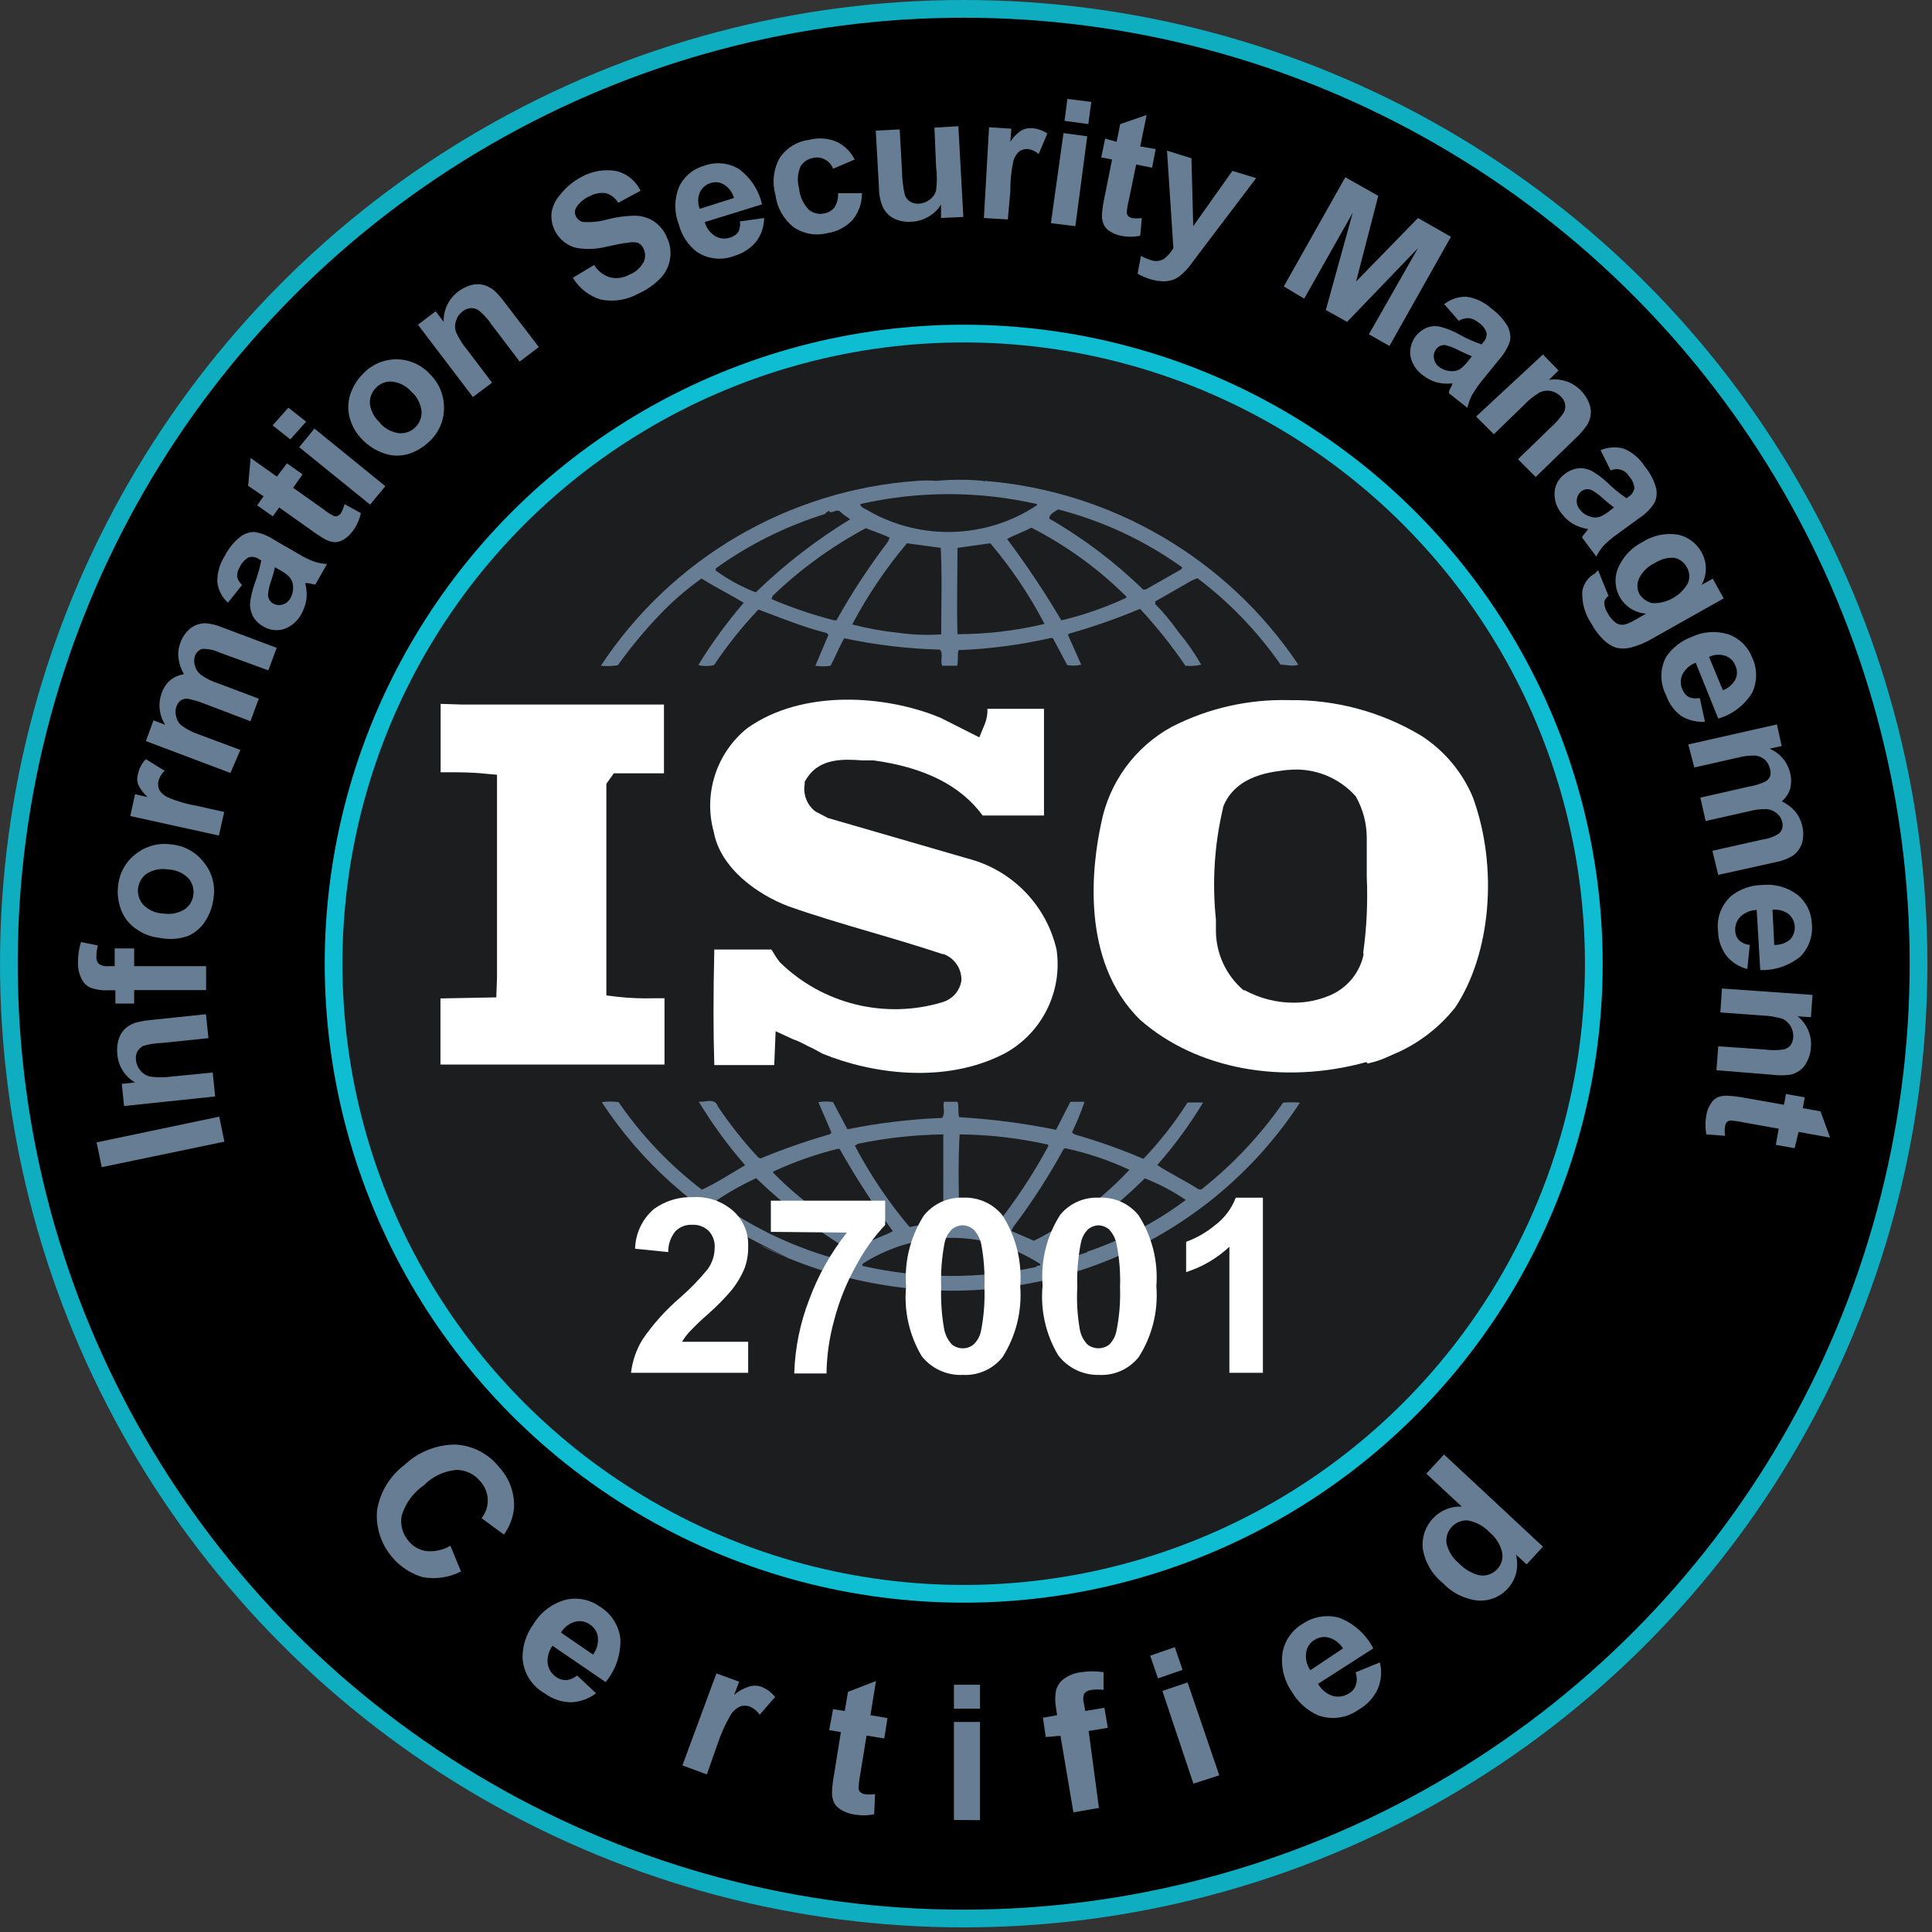 <svg xmlns="http://www.w3.org/2000/svg" xmlns:xlink="http://www.w3.org/1999/xlink" xmlns:serif="http://www.serif.com/" width="100%" height="100%" viewBox="0 0 109 109" xml:space="preserve" style="fill-rule:evenodd;clip-rule:evenodd;stroke-miterlimit:10;"><rect x="0" y="0" width="109" height="109" fill="#333333" stroke="none"/>    <g id="fa0fda06-b949-4be6-abdc-03c5afa35204">        <g id="a489d7b8-fa91-4b5d-a4f6-2a9548f2b5e9">            <circle cx="54.37" cy="54.37" r="53.87" style="stroke:rgb(14,173,192);stroke-width:1px;"></circle>            <circle cx="54.37" cy="54.37" r="35.55" style="fill:rgb(27,29,31);stroke:rgb(14,189,209);stroke-width:1px;"></circle>            <path d="M72.39,62.21C71.119,64.035 69.59,65.665 67.85,67.05C67.79,67.15 67.61,67.11 67.55,67.05C66.81,66.58 66,66.2 65.29,65.73C66.257,64.633 67.124,63.452 67.88,62.2L67,62.2C66.275,63.339 65.442,64.404 64.51,65.38C63.244,64.838 61.945,64.377 60.62,64L60.48,63.89C60.749,63.327 60.986,62.75 61.19,62.16L60.39,62.16L59.58,63.74C57.779,63.374 55.955,63.137 54.12,63.03C54.02,62.77 54.12,62.39 54.02,62.16L53.25,62.16C53.19,62.51 53.34,62.77 53.16,63.07C51.363,63.143 49.574,63.357 47.81,63.71L47,62.18C46.725,62.133 46.445,62.133 46.17,62.18L46.91,63.9L46.82,63.99C45.489,64.375 44.181,64.832 42.9,65.36L42.78,65.3C41.941,64.399 41.176,63.432 40.49,62.41C40.34,61.91 39.75,62.21 39.42,62.15C40.187,63.421 41.064,64.622 42.04,65.74C41.23,66.21 40.43,66.74 39.6,67.12C37.782,65.732 36.195,64.065 34.9,62.18C34.585,62.135 34.265,62.135 33.95,62.18C36.182,65.584 39.268,68.342 42.9,70.18C46.532,72.018 42.99,70.24 42.9,70.27C45.256,71.438 47.785,72.218 50.39,72.58C59.39,73.878 68.366,69.822 73.34,62.21C73.024,62.18 72.706,62.18 72.39,62.21ZM60,64.84L60.09,64.78C61.343,65.046 62.561,65.456 63.72,66C62.729,67.057 61.622,68 60.42,68.81C59.73,69.21 59.05,69.66 58.33,70L57.06,69.45L57.15,69.25C58.207,67.852 59.16,66.378 60,64.84ZM54.14,64C55.822,64.016 57.499,64.21 59.14,64.58L59.14,64.67C58.277,66.267 57.273,67.783 56.14,69.2C55.638,69.178 55.14,69.111 54.65,69L54.14,68.94C54.08,67.2 54.05,65.68 54.14,64ZM48.41,64.53C49.993,64.199 51.603,64.022 53.22,64L53.22,68.94C52.6,69.08 51.91,69.08 51.32,69.23C50.127,67.816 49.091,66.277 48.23,64.64L48.41,64.53ZM43.62,66.1C44.786,65.558 46.002,65.129 47.25,64.82L47.37,64.82C48.275,66.426 49.276,67.976 50.37,69.46C49.95,69.7 49.45,69.84 49.03,70.07C47.02,69.079 45.192,67.757 43.62,66.16L43.62,66.1ZM47.46,71.1C44.947,70.445 42.575,69.337 40.46,67.83L40.46,67.7C41.161,67.234 41.896,66.823 42.66,66.47C44.287,68.035 46.081,69.417 48.01,70.59C47.851,70.773 47.666,70.932 47.46,71.06L47.46,71.1ZM58.46,71.48C55.228,72.175 51.883,72.155 48.66,71.42C48.6,71.27 48.8,71.24 48.89,71.16C51.907,69.346 55.707,69.4 58.67,71.3C58.78,71.44 58.54,71.38 58.48,71.44L58.46,71.48ZM61.32,70.66L59.92,71.1C59.683,70.973 59.465,70.815 59.27,70.63L59.33,70.54C61.246,69.412 63.013,68.048 64.59,66.48C65.403,66.799 66.178,67.208 66.9,67.7C65.211,68.958 63.335,69.944 61.34,70.62L61.32,70.66Z" style="fill:rgb(102,125,147);fill-rule:nonzero;"></path>            <path d="M34.86,37.53C35.588,36.509 36.391,35.544 37.26,34.64C37.968,33.901 38.745,33.231 39.58,32.64C40.35,33.13 41.22,33.55 41.96,34.01C41.012,35.108 40.155,36.282 39.4,37.52C39.692,37.595 39.998,37.595 40.29,37.52C41.031,36.406 41.868,35.359 42.79,34.39C44.07,34.86 45.32,35.39 46.63,35.71L46.74,35.82L46,37.56C46.285,37.605 46.575,37.605 46.86,37.56C47.13,37.06 47.34,36.51 47.63,36.01C49.403,36.388 51.208,36.602 53.02,36.65C53.25,36.86 53.02,37.29 53.16,37.56L54,37.56C54.08,37.27 54,36.94 54.08,36.68C55.824,36.613 57.558,36.386 59.26,36L59.4,36L60.21,37.52C60.472,37.569 60.741,37.563 61,37.5L60.25,35.81L60.32,35.75C61.68,35.365 63.016,34.897 64.32,34.35C65.252,35.355 66.107,36.428 66.88,37.56C67.178,37.588 67.478,37.568 67.77,37.5C67.4,36.849 66.972,36.233 66.49,35.66C66.097,35.099 65.659,34.57 65.18,34.08L65.18,33.93L67.26,32.74L67.56,32.62C69.371,33.989 70.954,35.636 72.25,37.5C72.61,37.5 72.91,37.62 73.25,37.5C69.246,31.521 62.714,27.696 55.54,27.13L55.54,27.19L55.48,27.13C54.602,27.045 53.718,27.045 52.84,27.13C52.474,27.101 52.106,27.101 51.74,27.13C44.498,27.636 37.894,31.498 33.9,37.56C34.22,37.595 34.543,37.585 34.86,37.53ZM47.19,35L47.07,35C45.861,34.691 44.678,34.289 43.53,33.8L43.59,33.62C45.159,32.111 46.929,30.825 48.85,29.8C49.3,29.98 49.74,30.12 50.19,30.33L50.1,30.56C49.026,31.969 48.053,33.453 47.19,35ZM53.1,35.79C52.296,35.845 51.488,35.815 50.69,35.7C49.809,35.612 48.936,35.454 48.08,35.23C48.944,33.598 49.98,32.062 51.17,30.65L53.07,30.91C53.16,32.39 53.1,34.14 53.1,35.75L53.1,35.79ZM54.02,35.79C53.97,34.24 54.02,32.51 54.02,30.91L55.87,30.65C57.056,32.048 58.082,33.574 58.93,35.2C57.315,35.585 55.66,35.78 54,35.78L54.02,35.79ZM63.51,33.74C62.345,34.281 61.129,34.703 59.88,35C58.945,33.415 57.923,31.883 56.82,30.41C57.23,30.18 57.74,30.01 58.19,29.77C60.176,30.786 61.991,32.105 63.57,33.68L63.51,33.74ZM59.7,28.74C62.215,29.389 64.588,30.498 66.7,32.01L66.64,32.12L64.64,33.26L64.49,33.26C62.901,31.711 61.124,30.367 59.2,29.26C59.2,29 59.49,28.88 59.7,28.74ZM58.51,28.44L58.51,28.5C55.661,30.396 51.97,30.52 49,28.82C48.85,28.71 48.56,28.65 48.53,28.44C51.814,27.69 55.226,27.69 58.51,28.44ZM40.38,32.07C42.255,30.722 44.335,29.686 46.54,29C46.63,28.91 46.68,28.83 46.8,28.83L46.8,28.89C47.04,28.94 47.22,28.68 47.43,28.89C47.64,29.1 47.81,29.16 47.96,29.3C46.039,30.472 44.255,31.853 42.64,33.42C41.837,33.109 41.077,32.696 40.38,32.19L40.38,32.07Z" style="fill:rgb(102,125,147);fill-rule:nonzero;"></path>            <path d="M12.66,64.41L5.74,65.85L5.45,64.45L12.37,63L12.66,64.41Z" style="fill:rgb(102,125,147);fill-rule:nonzero;"></path>            <path d="M11.62,57.22L11.76,58.57L9.16,58.84C8.801,58.85 8.446,58.904 8.1,59C7.955,59.071 7.834,59.182 7.75,59.32C7.677,59.469 7.649,59.636 7.67,59.8C7.691,60.025 7.782,60.239 7.93,60.41C8.072,60.577 8.265,60.693 8.48,60.74C8.871,60.795 9.269,60.795 9.66,60.74L12,60.51L12.14,61.86L7,62.4L6.87,61.15L7.62,61.07C7.044,60.74 6.668,60.143 6.62,59.48C6.587,59.201 6.611,58.919 6.69,58.65C6.756,58.424 6.876,58.218 7.04,58.05C7.197,57.907 7.381,57.795 7.58,57.72C7.873,57.632 8.175,57.575 8.48,57.55L11.62,57.22Z" style="fill:rgb(102,125,147);fill-rule:nonzero;"></path>            <path d="M6.51,56.62L6.51,55.87L6.12,55.87C5.781,55.89 5.441,55.843 5.12,55.73C4.889,55.631 4.703,55.449 4.6,55.22C4.455,54.932 4.386,54.612 4.4,54.29C4.396,53.903 4.453,53.519 4.57,53.15L5.52,53.34C5.465,53.542 5.438,53.751 5.44,53.96C5.42,54.114 5.472,54.269 5.58,54.38C5.731,54.487 5.917,54.533 6.1,54.51L6.47,54.51L6.47,53.51L7.57,53.51L7.57,54.51L11.63,54.51L11.63,55.86L7.57,55.86L7.57,56.62L6.51,56.62Z" style="fill:rgb(102,125,147);fill-rule:nonzero;"></path>            <path d="M9,52.91C8.548,52.866 8.114,52.708 7.74,52.45C7.361,52.209 7.062,51.861 6.88,51.45C6.68,50.995 6.604,50.494 6.66,50C6.722,49.28 7.086,48.619 7.66,48.18C8.223,47.732 8.948,47.536 9.66,47.64C10.382,47.705 11.046,48.067 11.49,48.64C11.955,49.195 12.159,49.924 12.05,50.64C12.003,51.102 11.849,51.547 11.6,51.94C11.363,52.325 11.014,52.628 10.6,52.81C10.086,52.988 9.532,53.022 9,52.91ZM9.22,51.54C9.636,51.609 10.063,51.523 10.42,51.3C10.703,51.109 10.883,50.8 10.91,50.46C10.953,50.121 10.843,49.78 10.61,49.53C10.303,49.234 9.896,49.063 9.47,49.05C9.057,48.983 8.634,49.068 8.28,49.29C7.968,49.511 7.781,49.871 7.781,50.253C7.781,50.553 7.895,50.841 8.1,51.06C8.391,51.35 8.78,51.521 9.19,51.54L9.22,51.54Z" style="fill:rgb(102,125,147);fill-rule:nonzero;"></path>            <path d="M12.65,45.81L12.35,47.14L7.35,46.04L7.62,44.81L8.33,44.97C8.104,44.768 7.92,44.523 7.79,44.25C7.726,44.052 7.726,43.838 7.79,43.64C7.859,43.335 8.012,43.054 8.23,42.83L9.29,43.49C9.121,43.642 8.999,43.84 8.94,44.06C8.9,44.231 8.917,44.41 8.99,44.57C9.105,44.758 9.277,44.905 9.48,44.99C10.009,45.216 10.563,45.377 11.13,45.47L12.65,45.81Z" style="fill:rgb(102,125,147);fill-rule:nonzero;"></path>            <path d="M8.23,41.81L8.66,40.64L9.32,40.89C8.977,40.362 8.903,39.701 9.12,39.11C9.212,38.828 9.378,38.576 9.6,38.38C9.824,38.197 10.094,38.08 10.38,38.04C10.218,37.763 10.113,37.458 10.07,37.14C10.032,36.853 10.067,36.561 10.17,36.29C10.272,35.97 10.463,35.686 10.72,35.47C10.956,35.28 11.247,35.171 11.55,35.16C11.895,35.182 12.233,35.263 12.55,35.4L15.61,36.55L15.14,37.82L12.4,36.82C12.088,36.673 11.745,36.601 11.4,36.61C11.215,36.673 11.068,36.817 11,37C10.94,37.182 10.94,37.378 11,37.56C11.053,37.769 11.177,37.952 11.35,38.08C11.639,38.287 11.96,38.446 12.3,38.55L14.6,39.42L14.13,40.69L11.5,39.69C11.201,39.567 10.889,39.476 10.57,39.42C10.436,39.413 10.303,39.448 10.19,39.52C10.077,39.61 9.994,39.732 9.95,39.87C9.885,40.061 9.885,40.269 9.95,40.46C9.996,40.661 10.113,40.839 10.28,40.96C10.571,41.167 10.891,41.329 11.23,41.44L13.56,42.31L13,43.61L8.23,41.81Z" style="fill:rgb(102,125,147);fill-rule:nonzero;"></path>            <path d="M13.66,33L12.86,34C12.526,33.699 12.312,33.287 12.26,32.84C12.25,32.311 12.4,31.792 12.69,31.35C12.897,30.939 13.191,30.578 13.55,30.29C13.775,30.118 14.047,30.02 14.33,30.01C14.739,30.073 15.128,30.227 15.47,30.46L16.84,31.25C17.125,31.426 17.426,31.574 17.74,31.69C17.97,31.764 18.209,31.807 18.45,31.82L17.79,32.98L17.38,32.9L17.22,32.9C17.297,33.193 17.321,33.498 17.29,33.8C17.249,34.084 17.157,34.358 17.02,34.61C16.813,35.022 16.455,35.337 16.02,35.49C15.627,35.611 15.2,35.556 14.85,35.34C14.612,35.21 14.414,35.016 14.28,34.78C14.154,34.547 14.095,34.284 14.11,34.02C14.154,33.645 14.241,33.275 14.37,32.92C14.527,32.497 14.651,32.062 14.74,31.62L14.62,31.55C14.453,31.428 14.24,31.388 14.04,31.44C13.815,31.564 13.636,31.757 13.53,31.99C13.422,32.156 13.369,32.352 13.38,32.55C13.426,32.725 13.524,32.882 13.66,33ZM15.51,32C15.451,32.278 15.374,32.552 15.28,32.82C15.191,33.064 15.137,33.32 15.12,33.58C15.133,33.775 15.242,33.951 15.41,34.05C15.571,34.14 15.763,34.162 15.94,34.11C16.132,34.049 16.293,33.917 16.39,33.74C16.509,33.516 16.558,33.262 16.53,33.01C16.507,32.822 16.422,32.646 16.29,32.51C16.127,32.363 15.946,32.239 15.75,32.14L15.51,32Z" style="fill:rgb(102,125,147);fill-rule:nonzero;"></path>            <path d="M16.19,26.14L17.07,26.76L16.54,27.52L18.22,28.71C18.409,28.864 18.613,28.998 18.83,29.11C18.898,29.135 18.972,29.135 19.04,29.11C19.116,29.078 19.182,29.026 19.23,28.96C19.323,28.797 19.393,28.622 19.44,28.44L20.36,28.95C20.283,29.312 20.13,29.653 19.91,29.95C19.778,30.136 19.612,30.296 19.42,30.42C19.269,30.522 19.092,30.581 18.91,30.59C18.721,30.582 18.536,30.531 18.37,30.44C18.092,30.285 17.825,30.111 17.57,29.92L15.75,28.63L15.39,29.13L14.51,28.51L14.87,28L14,27.41L14.14,25.84L15.62,26.89L16.19,26.14Z" style="fill:rgb(102,125,147);fill-rule:nonzero;"></path>            <path d="M16.38,24.79L15.38,24L16.27,23L17.27,23.79L16.38,24.79ZM20.88,28.47L16.88,25.23L17.74,24.18L21.74,27.43L20.88,28.47Z" style="fill:rgb(102,125,147);fill-rule:nonzero;"></path>            <path d="M20.44,24.8C20.117,24.477 19.879,24.078 19.75,23.64C19.615,23.2 19.615,22.73 19.75,22.29C19.892,21.836 20.142,21.424 20.48,21.09C20.966,20.569 21.647,20.272 22.36,20.272C23.073,20.272 23.754,20.569 24.24,21.09C24.758,21.59 25.051,22.28 25.05,23C25.058,23.711 24.768,24.393 24.25,24.88C23.921,25.207 23.52,25.454 23.08,25.6C22.641,25.74 22.169,25.74 21.73,25.6C21.24,25.445 20.797,25.17 20.44,24.8ZM21.44,23.87C21.716,24.188 22.102,24.391 22.52,24.44C22.551,24.443 22.582,24.444 22.614,24.444C23.256,24.444 23.784,23.916 23.784,23.274C23.784,23.242 23.783,23.211 23.78,23.18C23.729,22.757 23.522,22.368 23.2,22.09C22.925,21.777 22.544,21.578 22.13,21.53C21.791,21.501 21.457,21.626 21.22,21.87C20.973,22.109 20.844,22.447 20.87,22.79C20.927,23.213 21.141,23.599 21.47,23.87L21.44,23.87Z" style="fill:rgb(102,125,147);fill-rule:nonzero;"></path>            <path d="M30.4,19.58L29.32,20.4L27.74,18.32C27.541,18.019 27.299,17.749 27.02,17.52C26.889,17.426 26.731,17.377 26.57,17.38C26.402,17.394 26.242,17.456 26.11,17.56C25.926,17.692 25.792,17.882 25.73,18.1C25.655,18.307 25.655,18.533 25.73,18.74C25.893,19.101 26.105,19.437 26.36,19.74L27.76,21.59L26.68,22.4L23.58,18.32L24.58,17.56L25.03,18.16C25.009,17.491 25.315,16.852 25.85,16.45C26.074,16.28 26.329,16.154 26.6,16.08C26.829,16.02 27.071,16.02 27.3,16.08C27.503,16.142 27.692,16.24 27.86,16.37C28.086,16.579 28.29,16.81 28.47,17.06L30.4,19.58Z" style="fill:rgb(102,125,147);fill-rule:nonzero;"></path>            <path d="M32.32,15.67L33.52,14.95C33.725,15.285 34.045,15.533 34.42,15.65C34.786,15.734 35.171,15.681 35.5,15.5C35.846,15.367 36.133,15.115 36.31,14.79C36.425,14.55 36.425,14.27 36.31,14.03C36.247,13.888 36.138,13.771 36,13.7C35.803,13.65 35.597,13.65 35.4,13.7C35.23,13.7 34.84,13.79 34.24,13.91C33.669,14.062 33.071,14.086 32.49,13.98C31.603,13.748 31.016,12.891 31.12,11.98C31.185,11.607 31.355,11.26 31.61,10.98C31.925,10.577 32.32,10.244 32.77,10C33.394,9.644 34.125,9.523 34.83,9.66C35.403,9.823 35.88,10.224 36.14,10.76L34.88,11.44C34.724,11.181 34.478,10.989 34.19,10.9C33.873,10.852 33.549,10.912 33.27,11.07C32.949,11.201 32.679,11.433 32.5,11.73C32.415,11.882 32.415,12.068 32.5,12.22C32.577,12.371 32.716,12.48 32.88,12.52C33.348,12.555 33.818,12.508 34.27,12.38C34.795,12.241 35.337,12.17 35.88,12.17C36.235,12.183 36.58,12.29 36.88,12.48C37.21,12.7 37.468,13.013 37.62,13.38C37.8,13.742 37.866,14.15 37.81,14.55C37.759,14.969 37.577,15.361 37.29,15.67C36.925,16.049 36.49,16.355 36.01,16.57C35.365,16.928 34.613,17.045 33.89,16.9C33.231,16.701 32.671,16.262 32.32,15.67Z" style="fill:rgb(102,125,147);fill-rule:nonzero;"></path>            <path d="M41.75,12.49L43.11,12.3C43.109,12.776 42.954,13.239 42.67,13.62C42.355,14.008 41.929,14.29 41.45,14.43C40.74,14.714 39.934,14.628 39.3,14.2C38.808,13.814 38.456,13.276 38.3,12.67C38.033,11.996 38.033,11.244 38.3,10.57C38.561,9.987 39.066,9.547 39.68,9.37C40.335,9.11 41.075,9.169 41.68,9.53C42.344,10.016 42.81,10.727 42.99,11.53L39.76,12.53C39.85,12.858 40.061,13.141 40.35,13.32C40.607,13.472 40.919,13.502 41.2,13.4C41.386,13.351 41.549,13.237 41.66,13.08C41.743,12.895 41.774,12.691 41.75,12.49ZM41.41,11.17C41.324,10.853 41.12,10.582 40.84,10.41C40.612,10.27 40.332,10.241 40.08,10.33C39.815,10.415 39.597,10.608 39.48,10.86C39.36,11.155 39.36,11.485 39.48,11.78L41.41,11.17Z" style="fill:rgb(102,125,147);fill-rule:nonzero;"></path>            <path d="M48.22,9L47,9.52C46.919,9.294 46.754,9.108 46.54,9C46.343,8.887 46.11,8.855 45.89,8.91C45.584,8.952 45.315,9.133 45.16,9.4C44.997,9.783 44.969,10.209 45.08,10.61C45.117,11.063 45.308,11.49 45.62,11.82C45.861,12.03 46.189,12.112 46.5,12.04C46.729,12.003 46.936,11.882 47.08,11.7C47.23,11.462 47.3,11.181 47.28,10.9L48.63,10.9C48.636,11.45 48.449,11.985 48.1,12.41C47.715,12.821 47.199,13.086 46.64,13.16C45.988,13.318 45.298,13.186 44.75,12.8C44.193,12.351 43.834,11.701 43.75,10.99C43.548,10.285 43.638,9.528 44,8.89C44.381,8.336 44.983,7.972 45.65,7.89C46.168,7.753 46.717,7.792 47.21,8C47.647,8.214 48.002,8.565 48.22,9Z" style="fill:rgb(102,125,147);fill-rule:nonzero;"></path>            <path d="M53.09,12.3L53.09,11.54C52.92,11.824 52.679,12.058 52.39,12.22C52.088,12.403 51.743,12.503 51.39,12.51C51.071,12.532 50.751,12.474 50.46,12.34C50.189,12.211 49.968,11.996 49.83,11.73C49.67,11.378 49.588,10.996 49.59,10.61L49.41,7.37L50.76,7.3L50.89,9.65C50.895,10.104 50.949,10.557 51.05,11C51.102,11.153 51.204,11.283 51.34,11.37C51.493,11.463 51.672,11.505 51.85,11.49C52.072,11.476 52.284,11.396 52.46,11.26C52.624,11.137 52.746,10.965 52.81,10.77C52.871,10.309 52.871,9.841 52.81,9.38L52.72,7.2L54.07,7.12L54.35,12.24L53.09,12.3Z" style="fill:rgb(102,125,147);fill-rule:nonzero;"></path>            <path d="M56.86,12.38L55.51,12.3L55.8,7.18L57.06,7.26L57,8C57.159,7.745 57.37,7.527 57.62,7.36C57.8,7.262 58.005,7.217 58.21,7.23C58.524,7.252 58.828,7.356 59.09,7.53L58.6,8.69C58.431,8.541 58.223,8.444 58,8.41C57.826,8.394 57.653,8.44 57.51,8.54C57.342,8.683 57.223,8.876 57.17,9.09C57.052,9.652 56.995,10.226 57,10.8L56.86,12.38Z" style="fill:rgb(102,125,147);fill-rule:nonzero;"></path>            <path d="M59.29,12.59L60,7.51L61.34,7.69L60.67,12.76L59.29,12.59ZM60.06,6.82L60.22,5.58L61.57,5.75L61.4,7L60.06,6.82Z" style="fill:rgb(102,125,147);fill-rule:nonzero;"></path>            <path d="M65.2,8.41L65,9.46L64.1,9.28L63.69,11.28C63.626,11.515 63.586,11.757 63.57,12C63.572,12.071 63.601,12.139 63.65,12.19C63.708,12.246 63.781,12.284 63.86,12.3C64.046,12.329 64.234,12.329 64.42,12.3L64.33,13.3C63.971,13.375 63.599,13.375 63.24,13.3C63.018,13.26 62.807,13.175 62.62,13.05C62.462,12.957 62.336,12.817 62.26,12.65C62.19,12.476 62.159,12.288 62.17,12.1C62.196,11.764 62.246,11.429 62.32,11.1L62.74,9L62.13,8.88L62.35,7.82L63,8L63.2,7L64.69,6.49L64.33,8.26L65.2,8.41Z" style="fill:rgb(102,125,147);fill-rule:nonzero;"></path>            <path d="M65.84,8.5L67.22,8.93L67.32,12.76L69.53,9.64L70.87,10.05L67.7,14.23L67.13,14.99C66.974,15.192 66.796,15.376 66.6,15.54C66.464,15.655 66.308,15.743 66.14,15.8C65.959,15.855 65.769,15.879 65.58,15.87C65.346,15.858 65.114,15.817 64.89,15.75C64.643,15.673 64.404,15.57 64.18,15.44L64.37,14.44C64.543,14.532 64.724,14.609 64.91,14.67C65.156,14.765 65.432,14.743 65.66,14.61C65.878,14.443 66.061,14.236 66.2,14L65.84,8.5Z" style="fill:rgb(102,125,147);fill-rule:nonzero;"></path>            <path d="M72.43,16.16L75.9,10L77.76,11.05L76.51,15.88L80,12.3L81.86,13.36L78.39,19.52L77.23,18.86L80,14L76,18.16L74.8,17.49L76.32,12L73.58,16.85L72.43,16.16Z" style="fill:rgb(102,125,147);fill-rule:nonzero;"></path>            <path d="M82.3,18.1L81.48,17.16C81.832,16.881 82.271,16.732 82.72,16.74C83.242,16.81 83.73,17.037 84.12,17.39C84.494,17.657 84.81,17.998 85.05,18.39C85.182,18.642 85.234,18.928 85.2,19.21C85.075,19.603 84.867,19.965 84.59,20.27L83.59,21.5C83.385,21.76 83.197,22.034 83.03,22.32C82.923,22.54 82.843,22.771 82.79,23.01L81.74,22.18C81.74,22.087 81.79,21.957 81.89,21.79L81.95,21.63C81.649,21.666 81.344,21.646 81.05,21.57C80.774,21.491 80.515,21.358 80.29,21.18C79.914,20.919 79.655,20.52 79.57,20.07C79.487,19.368 79.904,18.697 80.57,18.46C80.824,18.38 81.096,18.38 81.35,18.46C81.699,18.559 82.035,18.7 82.35,18.88C82.745,19.101 83.16,19.286 83.59,19.43L83.67,19.33C83.816,19.182 83.89,18.977 83.87,18.77C83.784,18.529 83.618,18.324 83.4,18.19C83.251,18.059 83.067,17.976 82.87,17.95C82.669,17.942 82.471,17.994 82.3,18.1ZM83.04,20.1C82.87,20.03 82.61,19.92 82.27,19.75C82.04,19.625 81.795,19.531 81.54,19.47C81.349,19.451 81.16,19.53 81.04,19.68C80.92,19.825 80.869,20.015 80.9,20.2C80.924,20.399 81.029,20.58 81.19,20.7C81.393,20.851 81.637,20.935 81.89,20.94C82.079,20.955 82.267,20.902 82.42,20.79C82.59,20.647 82.744,20.486 82.88,20.31L83.04,20.1Z" style="fill:rgb(102,125,147);fill-rule:nonzero;"></path>            <path d="M86.64,26.91L85.64,25.91L87.52,24.09C87.79,23.847 88.028,23.572 88.23,23.27C88.301,23.128 88.326,22.967 88.3,22.81C88.271,22.646 88.19,22.495 88.07,22.38C87.915,22.216 87.712,22.104 87.49,22.06C87.277,22.018 87.056,22.046 86.86,22.14C86.52,22.346 86.21,22.598 85.94,22.89L84.28,24.5L83.28,23.5L87.05,20L87.93,20.9L87.39,21.43C88.051,21.327 88.723,21.551 89.19,22.03C89.387,22.231 89.543,22.469 89.65,22.73C89.741,22.948 89.772,23.186 89.74,23.42C89.712,23.631 89.637,23.832 89.52,24.01C89.341,24.258 89.141,24.489 88.92,24.7L86.64,26.91Z" style="fill:rgb(102,125,147);fill-rule:nonzero;"></path>            <path d="M90.86,26.52L90.3,25.4C90.714,25.223 91.176,25.192 91.61,25.31C92.097,25.514 92.509,25.863 92.79,26.31C93.087,26.663 93.305,27.076 93.43,27.52C93.496,27.794 93.472,28.082 93.36,28.34C93.142,28.693 92.848,28.994 92.5,29.22L91.22,30.15C90.947,30.343 90.693,30.56 90.46,30.8C90.302,30.982 90.167,31.184 90.06,31.4L89.26,30.33C89.26,30.25 89.39,30.13 89.5,29.98L89.6,29.85C89.302,29.805 89.014,29.707 88.75,29.56C88.501,29.411 88.283,29.214 88.11,28.98C87.813,28.631 87.669,28.176 87.71,27.72C87.755,27.315 87.974,26.95 88.31,26.72C88.526,26.556 88.781,26.453 89.05,26.42C89.317,26.399 89.584,26.455 89.82,26.58C90.142,26.768 90.441,26.993 90.71,27.25C91.035,27.57 91.39,27.858 91.77,28.11L91.87,28.03C92.048,27.923 92.172,27.744 92.21,27.54C92.185,27.285 92.076,27.046 91.9,26.86C91.697,26.517 91.267,26.375 90.9,26.53L90.86,26.52ZM91.06,28.63C90.91,28.52 90.69,28.35 90.4,28.09C90.213,27.911 90,27.759 89.77,27.64C89.59,27.568 89.386,27.595 89.23,27.71C89.081,27.825 88.984,27.994 88.96,28.18C88.935,28.377 88.993,28.577 89.12,28.73C89.27,28.935 89.485,29.083 89.73,29.15C89.908,29.215 90.102,29.215 90.28,29.15C90.482,29.059 90.67,28.941 90.84,28.8L91.06,28.63Z" style="fill:rgb(102,125,147);fill-rule:nonzero;"></path>            <path d="M90.16,32.17L90.75,33.62C90.633,33.697 90.547,33.815 90.51,33.95C90.505,34.162 90.564,34.372 90.68,34.55C90.801,34.798 90.983,35.012 91.21,35.17C91.342,35.241 91.493,35.265 91.64,35.24C91.845,35.186 92.04,35.102 92.22,34.99L92.87,34.62C92.253,34.577 91.696,34.228 91.39,33.69C91.066,33.117 91.066,32.413 91.39,31.84C91.67,31.303 92.111,30.866 92.65,30.59C93.241,30.207 93.953,30.054 94.65,30.16C95.225,30.279 95.719,30.645 96,31.16C96.32,31.731 96.32,32.429 96,33L96.63,32.65L97.25,33.76L93.25,36.01C92.857,36.246 92.433,36.424 91.99,36.54C91.721,36.606 91.439,36.606 91.17,36.54C90.907,36.448 90.667,36.297 90.47,36.1C90.195,35.83 89.963,35.519 89.78,35.18C89.416,34.641 89.237,33.999 89.27,33.35C89.341,32.923 89.608,32.553 89.99,32.35L90.16,32.17ZM93.37,31.76C92.986,31.939 92.672,32.242 92.48,32.62C92.347,32.895 92.347,33.215 92.48,33.49C92.644,33.766 92.916,33.962 93.23,34.03C94.054,34.054 94.826,33.618 95.23,32.9C95.354,32.603 95.328,32.264 95.16,31.99C95.014,31.714 94.748,31.521 94.44,31.47C94.062,31.451 93.687,31.553 93.37,31.76Z" style="fill:rgb(102,125,147);fill-rule:nonzero;"></path>            <path d="M95.9,39.38L96.19,40.72C95.712,40.753 95.236,40.634 94.83,40.38C94.443,40.086 94.153,39.681 94,39.22C93.641,38.545 93.641,37.735 94,37.06C94.353,36.541 94.86,36.146 95.45,35.93C96.107,35.618 96.86,35.572 97.55,35.8C98.148,36.024 98.621,36.494 98.85,37.09C99.153,37.722 99.153,38.458 98.85,39.09C98.416,39.794 97.735,40.312 96.94,40.54L95.67,37.39C95.346,37.509 95.079,37.744 94.92,38.05C94.794,38.319 94.794,38.631 94.92,38.9C94.989,39.079 95.115,39.231 95.28,39.33C95.478,39.406 95.693,39.423 95.9,39.38ZM97.2,38.94C97.505,38.833 97.758,38.615 97.91,38.33C98.025,38.086 98.025,37.804 97.91,37.56C97.814,37.297 97.604,37.091 97.34,37C97.037,36.901 96.707,36.923 96.42,37.06L97.2,38.94Z" style="fill:rgb(102,125,147);fill-rule:nonzero;"></path>            <path d="M100.25,40.87L100.52,42.09L99.84,42.24C100.423,42.49 100.854,43.002 101,43.62C101.07,43.909 101.07,44.211 101,44.5C100.91,44.775 100.748,45.02 100.53,45.21C100.82,45.35 101.078,45.547 101.29,45.79C101.473,46.015 101.603,46.278 101.67,46.56C101.76,46.887 101.76,47.233 101.67,47.56C101.577,47.852 101.391,48.105 101.14,48.28C100.833,48.465 100.494,48.59 100.14,48.65L96.94,49.36L96.61,48L99.46,47.36C99.793,47.317 100.111,47.197 100.39,47.01C100.552,46.844 100.613,46.603 100.55,46.38C100.51,46.192 100.408,46.023 100.26,45.9C100.101,45.758 99.902,45.671 99.69,45.65C99.332,45.641 98.975,45.685 98.63,45.78L96.23,46.32L95.93,45L98.67,44.38C98.987,44.326 99.297,44.232 99.59,44.1C99.709,44.035 99.804,43.934 99.86,43.81C99.906,43.67 99.906,43.52 99.86,43.38C99.819,43.186 99.722,43.008 99.58,42.87C99.426,42.729 99.228,42.644 99.02,42.63C98.682,42.618 98.345,42.659 98.02,42.75L95.59,43.3L95.25,42L100.25,40.87Z" style="fill:rgb(102,125,147);fill-rule:nonzero;"></path>            <path d="M98.72,53.31L98.58,54.67C98.116,54.554 97.702,54.291 97.4,53.92C97.104,53.52 96.94,53.038 96.93,52.54C96.835,51.791 97.116,51.042 97.68,50.54C98.175,50.154 98.783,49.94 99.41,49.93C100.122,49.854 100.837,50.05 101.41,50.48C101.903,50.88 102.199,51.475 102.22,52.11C102.294,52.791 102.059,53.47 101.58,53.96C100.942,54.484 100.135,54.757 99.31,54.73L99.11,51.34C98.767,51.347 98.438,51.483 98.19,51.72C97.979,51.93 97.873,52.224 97.9,52.52C97.902,52.714 97.977,52.899 98.11,53.04C98.276,53.197 98.492,53.292 98.72,53.31ZM100.1,53.31C100.428,53.325 100.751,53.214 101,53C101.167,52.816 101.259,52.576 101.259,52.328C101.259,52.031 101.128,51.75 100.9,51.56C100.639,51.375 100.318,51.293 100,51.33L100.1,53.31Z" style="fill:rgb(102,125,147);fill-rule:nonzero;"></path>            <path d="M96.84,60.38L96.94,59.03L99.55,59.21C99.905,59.261 100.265,59.261 100.62,59.21C100.764,59.177 100.895,59.104 101,59C101.099,58.866 101.158,58.706 101.17,58.54C101.187,58.313 101.135,58.086 101.02,57.89C100.91,57.701 100.742,57.554 100.54,57.47C100.159,57.361 99.766,57.301 99.37,57.29L97.06,57.12L97.15,55.77L102.26,56.13L102.17,57.39L101.42,57.34C101.946,57.757 102.228,58.412 102.17,59.08C102.155,59.363 102.08,59.639 101.95,59.89C101.765,60.293 101.388,60.575 100.95,60.64C100.648,60.677 100.342,60.677 100.04,60.64L96.84,60.38Z" style="fill:rgb(102,125,147);fill-rule:nonzero;"></path>            <path d="M101.25,64.78L100.19,64.59L100.35,63.68L98.35,63.32C98.11,63.268 97.866,63.235 97.62,63.22C97.547,63.222 97.478,63.255 97.43,63.31C97.374,63.367 97.338,63.441 97.33,63.52C97.297,63.705 97.297,63.895 97.33,64.08L96.27,64C96.2,63.64 96.2,63.27 96.27,62.91C96.304,62.685 96.386,62.47 96.51,62.28C96.6,62.12 96.736,61.991 96.9,61.91C97.074,61.84 97.262,61.809 97.45,61.82C97.786,61.836 98.12,61.876 98.45,61.94L100.65,62.33L100.76,61.72L101.82,61.91L101.71,62.52L102.71,62.7L103.25,64.18L101.47,63.86L101.25,64.78Z" style="fill:rgb(102,125,147);fill-rule:nonzero;"></path>            <path d="M77.16,60C77.571,59.914 77.971,59.78 78.35,59.6L78.55,59.51C79.942,58.939 81.165,58.019 82.1,56.84C84.1,53.84 84.55,48.97 83.1,44.99C82.502,43.556 81.479,42.338 80.17,41.5C77.927,40.158 75.354,39.465 72.74,39.5C70.443,39.439 68.167,39.955 66.12,41C64.035,42.136 62.566,44.148 62.12,46.48C61.64,48.7 60.89,54.2 64.34,57.55C67.49,60.31 72.34,61.23 77.09,59.92L77.16,60ZM76.93,53.86C76.709,54.901 75.985,55.767 75,56.17C74.367,56.435 73.687,56.571 73,56.57C72.033,56.573 71.08,56.332 70.23,55.87L70.16,55.87C69.151,55.012 68.578,53.745 68.6,52.42L68.6,51.87C68.38,49.769 68.515,47.646 69,45.59L69,45.54C69.73,43.66 71.9,43.54 72.61,43.44L72.67,43.44C74.108,43.292 75.532,43.848 76.49,44.93C76.897,45.646 77.111,46.456 77.11,47.28L77.11,49.46C77.175,50.893 77.108,52.329 76.91,53.75L76.93,53.86Z" style="fill:white;fill-rule:nonzero;"></path>            <path d="M24.86,39.71L24.86,43.57L25.22,43.57C25.92,43.57 26.64,43.57 27.37,43.65L28.04,43.71L28.04,55.15L28,56.27L24.85,56.33L24.85,60.06L37.49,60.06L37.49,56.32L36.86,56.32C36.192,56.339 35.524,56.312 34.86,56.24L34.21,56.16L34.21,44.22L34.63,43.63L37.46,43.63L37.46,39.75L26.09,39.75L24.86,39.71Z" style="fill:white;fill-rule:nonzero;"></path>            <path d="M45.88,59.16L46.39,59.44C49.16,60.58 53.31,61.18 56.67,59.44C58.778,58.3 59.957,55.951 59.61,53.58C59.035,51.071 57.102,49.084 54.61,48.44L46.71,46.15L46,45.78C45.529,45.415 45.297,44.817 45.4,44.23L45.4,44.1L45.47,43.99C46.21,42.73 47.63,42.83 48.67,42.9L49.29,42.9C52.18,43.3 54.2,44.32 55.44,46.01L58.9,46.01L58.9,39.99L55.71,39.99C55.722,40.284 55.671,40.577 55.56,40.85L55.25,41.6L53.07,40.5C49.99,39.21 45.27,38.86 42.15,41.09C40.415,42.487 39.674,44.794 40.27,46.94C40.65,49.01 42.78,50.49 44.48,51.13C45.98,51.66 47.57,52.13 49.11,52.58C50.44,52.97 51.83,53.38 53.18,53.83L53.24,53.83C53.862,54.059 54.268,54.668 54.24,55.33C54.161,55.844 53.82,56.28 53.34,56.48L53.18,56.54C49.943,57.52 46.417,56.656 44,54.29C43.855,54.107 43.725,53.913 43.61,53.71L43.52,53.57L40.3,53.57C40.24,56.07 40.24,58.26 40.3,60.09L43.68,60.09L43.76,58.18L44.76,58.64C45.14,58.76 45.51,59 45.88,59.16Z" style="fill:white;fill-rule:nonzero;"></path>            <path d="M42.21,75.7L42.21,77.45L35.6,77.45C35.678,76.784 35.9,76.142 36.25,75.57C36.851,74.695 37.564,73.901 38.37,73.21C38.935,72.719 39.457,72.181 39.93,71.6C40.173,71.261 40.309,70.857 40.32,70.44C40.353,70.074 40.23,69.71 39.98,69.44C39.729,69.205 39.393,69.082 39.05,69.1C38.7,69.082 38.358,69.213 38.11,69.46C37.838,69.792 37.692,70.211 37.7,70.64L35.83,70.45C35.852,69.593 36.233,68.783 36.88,68.22C37.52,67.753 38.298,67.514 39.09,67.54C39.928,67.489 40.752,67.773 41.38,68.33C41.941,68.839 42.246,69.573 42.21,70.33C42.219,70.753 42.148,71.174 42,71.57C41.809,72.025 41.553,72.449 41.24,72.83C40.855,73.277 40.441,73.698 40,74.09C39.605,74.43 39.227,74.79 38.87,75.17C38.723,75.334 38.593,75.511 38.48,75.7L42.21,75.7Z" style="fill:white;fill-rule:nonzero;"></path>            <path d="M43.49,69.5L43.49,67.74L49.94,67.74L49.94,69.11C49.301,69.788 48.757,70.548 48.32,71.37C47.765,72.35 47.341,73.399 47.06,74.49C46.788,75.467 46.644,76.476 46.63,77.49L44.81,77.49C44.852,76.066 45.136,74.659 45.65,73.33C46.152,71.961 46.872,70.681 47.78,69.54L43.49,69.5Z" style="fill:white;fill-rule:nonzero;"></path>            <path d="M54.32,67.57C55.183,67.527 56.016,67.899 56.56,68.57C57.317,69.76 57.668,71.164 57.56,72.57C57.667,73.976 57.316,75.38 56.56,76.57C56.02,77.241 55.19,77.613 54.33,77.57C53.428,77.615 52.559,77.219 52,76.51C51.297,75.327 50.988,73.95 51.12,72.58C51.011,71.174 51.362,69.77 52.12,68.58C52.653,67.917 53.469,67.542 54.32,67.57ZM54.32,69.13C54.098,69.134 53.883,69.211 53.71,69.35C53.495,69.562 53.348,69.834 53.29,70.13C53.133,70.943 53.069,71.772 53.1,72.6C53.071,73.404 53.128,74.208 53.27,75C53.335,75.322 53.487,75.619 53.71,75.86C53.885,75.995 54.099,76.069 54.32,76.07C54.543,76.073 54.76,75.995 54.93,75.85C55.149,75.641 55.296,75.368 55.35,75.07C55.507,74.263 55.571,73.441 55.54,72.62C55.568,71.823 55.511,71.025 55.37,70.24C55.309,69.914 55.156,69.612 54.93,69.37C54.759,69.224 54.544,69.139 54.32,69.13Z" style="fill:white;fill-rule:nonzero;"></path>            <path d="M62,67.57C62.863,67.524 63.698,67.896 64.24,68.57C64.997,69.76 65.348,71.164 65.24,72.57C65.352,73.976 65,75.382 64.24,76.57C63.701,77.242 62.87,77.615 62.01,77.57C61.107,77.593 60.246,77.179 59.7,76.46C58.997,75.277 58.688,73.9 58.82,72.53C58.706,71.123 59.057,69.718 59.82,68.53C60.355,67.886 61.164,67.53 62,67.57ZM62,69.13C61.778,69.134 61.563,69.211 61.39,69.35C61.178,69.563 61.035,69.835 60.98,70.13C60.818,70.943 60.751,71.772 60.78,72.6C60.734,73.403 60.781,74.208 60.92,75C60.976,75.324 61.13,75.624 61.36,75.86C61.718,76.136 62.222,76.136 62.58,75.86C62.792,75.647 62.935,75.375 62.99,75.08C63.152,74.274 63.219,73.452 63.19,72.63C63.221,71.822 63.157,71.013 63,70.22C62.943,69.893 62.79,69.59 62.56,69.35C62.4,69.221 62.205,69.144 62,69.13Z" style="fill:white;fill-rule:nonzero;"></path>            <path d="M71.25,77.45L69.36,77.45L69.36,70.34C68.663,70.992 67.829,71.48 66.92,71.77L66.92,70.06C67.506,69.848 68.05,69.537 68.53,69.14C69.069,68.742 69.482,68.197 69.72,67.57L71.25,67.57L71.25,77.45Z" style="fill:white;fill-rule:nonzero;"></path>            <path d="M25.41,87.21L26.01,88.66C25.345,89 24.585,89.113 23.85,88.98C22.217,88.5 21.135,86.927 21.27,85.23C21.431,84.201 21.987,83.275 22.82,82.65C23.603,81.909 24.642,81.497 25.72,81.5C26.693,81.56 27.595,82.038 28.19,82.81C28.75,83.429 29.042,84.246 29,85.08C28.947,85.622 28.75,86.14 28.43,86.58L27.17,85.65C27.656,85.044 27.63,84.167 27.11,83.59C26.784,83.176 26.287,82.933 25.76,82.93C25.059,82.989 24.403,83.298 23.91,83.8C23.31,84.214 22.868,84.821 22.66,85.52C22.569,86.032 22.716,86.559 23.06,86.95C23.309,87.258 23.667,87.459 24.06,87.51C24.53,87.554 25.002,87.449 25.41,87.21Z" style="fill:rgb(102,125,147);fill-rule:nonzero;"></path>            <path d="M32.56,94.53L33.63,95.53C33.221,95.843 32.725,96.021 32.21,96.04C31.672,96.03 31.151,95.852 30.72,95.53C29.993,95.119 29.525,94.364 29.48,93.53C29.476,92.851 29.69,92.189 30.09,91.64C30.494,90.965 31.142,90.471 31.9,90.26C32.571,90.099 33.279,90.238 33.84,90.64C34.484,91.032 34.913,91.701 35,92.45C35.035,93.341 34.74,94.214 34.17,94.9L31.17,92.85C30.96,93.139 30.864,93.495 30.9,93.85C30.944,94.165 31.123,94.446 31.39,94.62C31.562,94.741 31.77,94.801 31.98,94.79C32.192,94.755 32.392,94.665 32.56,94.53ZM33.46,93.35C33.673,93.063 33.769,92.705 33.73,92.35C33.689,92.063 33.524,91.807 33.28,91.65C33.034,91.474 32.721,91.419 32.43,91.5C32.101,91.595 31.822,91.814 31.65,92.11L33.46,93.35Z" style="fill:rgb(102,125,147);fill-rule:nonzero;"></path>            <path d="M39.88,100.11L38.5,99.6L40.42,94.41L41.7,94.88L41.42,95.62C41.668,95.407 41.957,95.247 42.27,95.15C42.482,95.086 42.708,95.086 42.92,95.15C43.239,95.269 43.519,95.473 43.73,95.74L42.86,96.74C42.72,96.537 42.526,96.378 42.3,96.28C42.122,96.215 41.928,96.215 41.75,96.28C41.535,96.378 41.354,96.538 41.23,96.74C40.918,97.275 40.663,97.842 40.47,98.43L39.88,100.11Z" style="fill:rgb(102,125,147);fill-rule:nonzero;"></path>            <path d="M50.07,96.93L49.89,98.08L48.89,97.92L48.53,100.12C48.48,100.377 48.45,100.638 48.44,100.9C48.444,100.981 48.48,101.056 48.54,101.11C48.603,101.17 48.684,101.209 48.77,101.22C48.969,101.25 49.171,101.25 49.37,101.22L49.32,102.36C48.93,102.436 48.53,102.436 48.14,102.36C47.9,102.319 47.67,102.234 47.46,102.11C47.288,102.014 47.146,101.872 47.05,101.7C46.971,101.51 46.934,101.306 46.94,101.1C46.955,100.764 46.995,100.43 47.06,100.1L47.44,97.72L46.78,97.61L47,96.43L47.66,96.53L47.84,95.45L49.42,94.84L49.11,96.77L50.07,96.93Z" style="fill:rgb(102,125,147);fill-rule:nonzero;"></path>            <path d="M53.82,96.4L53.82,95.05L55.29,95.05L55.29,96.4L53.82,96.4ZM53.82,102.68L53.82,97.15L55.29,97.15L55.29,102.69L53.82,102.68Z" style="fill:rgb(102,125,147);fill-rule:nonzero;"></path>            <path d="M58.84,96.91L59.64,96.77L59.58,96.36C59.518,96.03 59.518,95.69 59.58,95.36C59.651,95.104 59.806,94.878 60.02,94.72C60.313,94.505 60.658,94.374 61.02,94.34C61.431,94.276 61.849,94.276 62.26,94.34L62.26,95.34C62.038,95.31 61.812,95.31 61.59,95.34C61.423,95.351 61.267,95.431 61.16,95.56C61.097,95.748 61.097,95.952 61.16,96.14L61.23,96.53L62.31,96.35L62.5,97.48L61.42,97.66L62,102L60.56,102.25L59.83,97.93L59,98L58.84,96.91Z" style="fill:rgb(102,125,147);fill-rule:nonzero;"></path>            <path d="M65.33,94.69L64.89,93.41L66.28,92.93L66.72,94.21L65.33,94.69ZM67.33,100.63L65.58,95.4L67,94.92L68.79,100.16L67.33,100.63Z" style="fill:rgb(102,125,147);fill-rule:nonzero;"></path>            <path d="M76.48,94.35L77.85,93.79C77.974,94.29 77.932,94.816 77.73,95.29C77.504,95.78 77.13,96.186 76.66,96.45C75.993,96.938 75.124,97.058 74.35,96.77C73.732,96.493 73.217,96.028 72.88,95.44C72.433,94.796 72.247,94.006 72.36,93.23C72.484,92.549 72.901,91.956 73.5,91.61C74.108,91.194 74.873,91.073 75.58,91.28C76.401,91.604 77.076,92.216 77.48,93L74.36,95C74.542,95.322 74.838,95.565 75.19,95.68C75.499,95.766 75.831,95.715 76.1,95.54C76.284,95.442 76.423,95.277 76.49,95.08C76.568,94.842 76.565,94.585 76.48,94.35ZM75.77,93C75.594,92.714 75.321,92.5 75,92.4C74.724,92.317 74.425,92.357 74.18,92.51C73.915,92.662 73.735,92.928 73.69,93.23C73.64,93.582 73.726,93.939 73.93,94.23L75.77,93Z" style="fill:rgb(102,125,147);fill-rule:nonzero;"></path>            <path d="M87.05,87.26L86.13,88.26L85.53,87.71C85.616,88.062 85.616,88.428 85.53,88.78C85.271,89.728 84.371,90.368 83.39,90.3C82.624,90.222 81.912,89.866 81.39,89.3C80.787,88.816 80.388,88.124 80.27,87.36C80.204,86.726 80.424,86.095 80.87,85.64C81.285,85.204 81.869,84.971 82.47,85L80.47,83.14L81.47,82.06L87.05,87.26ZM82.28,88.17C82.582,88.494 82.965,88.733 83.39,88.86C83.788,88.954 84.206,88.824 84.48,88.52C84.71,88.269 84.81,87.925 84.75,87.59C84.648,87.146 84.402,86.749 84.05,86.46C83.721,86.105 83.286,85.867 82.81,85.78C82.787,85.779 82.763,85.778 82.74,85.778C82.114,85.778 81.6,86.292 81.6,86.918C81.6,86.969 81.603,87.02 81.61,87.07C81.706,87.5 81.942,87.887 82.28,88.17Z" style="fill:rgb(102,125,147);fill-rule:nonzero;"></path>        </g>    </g></svg>